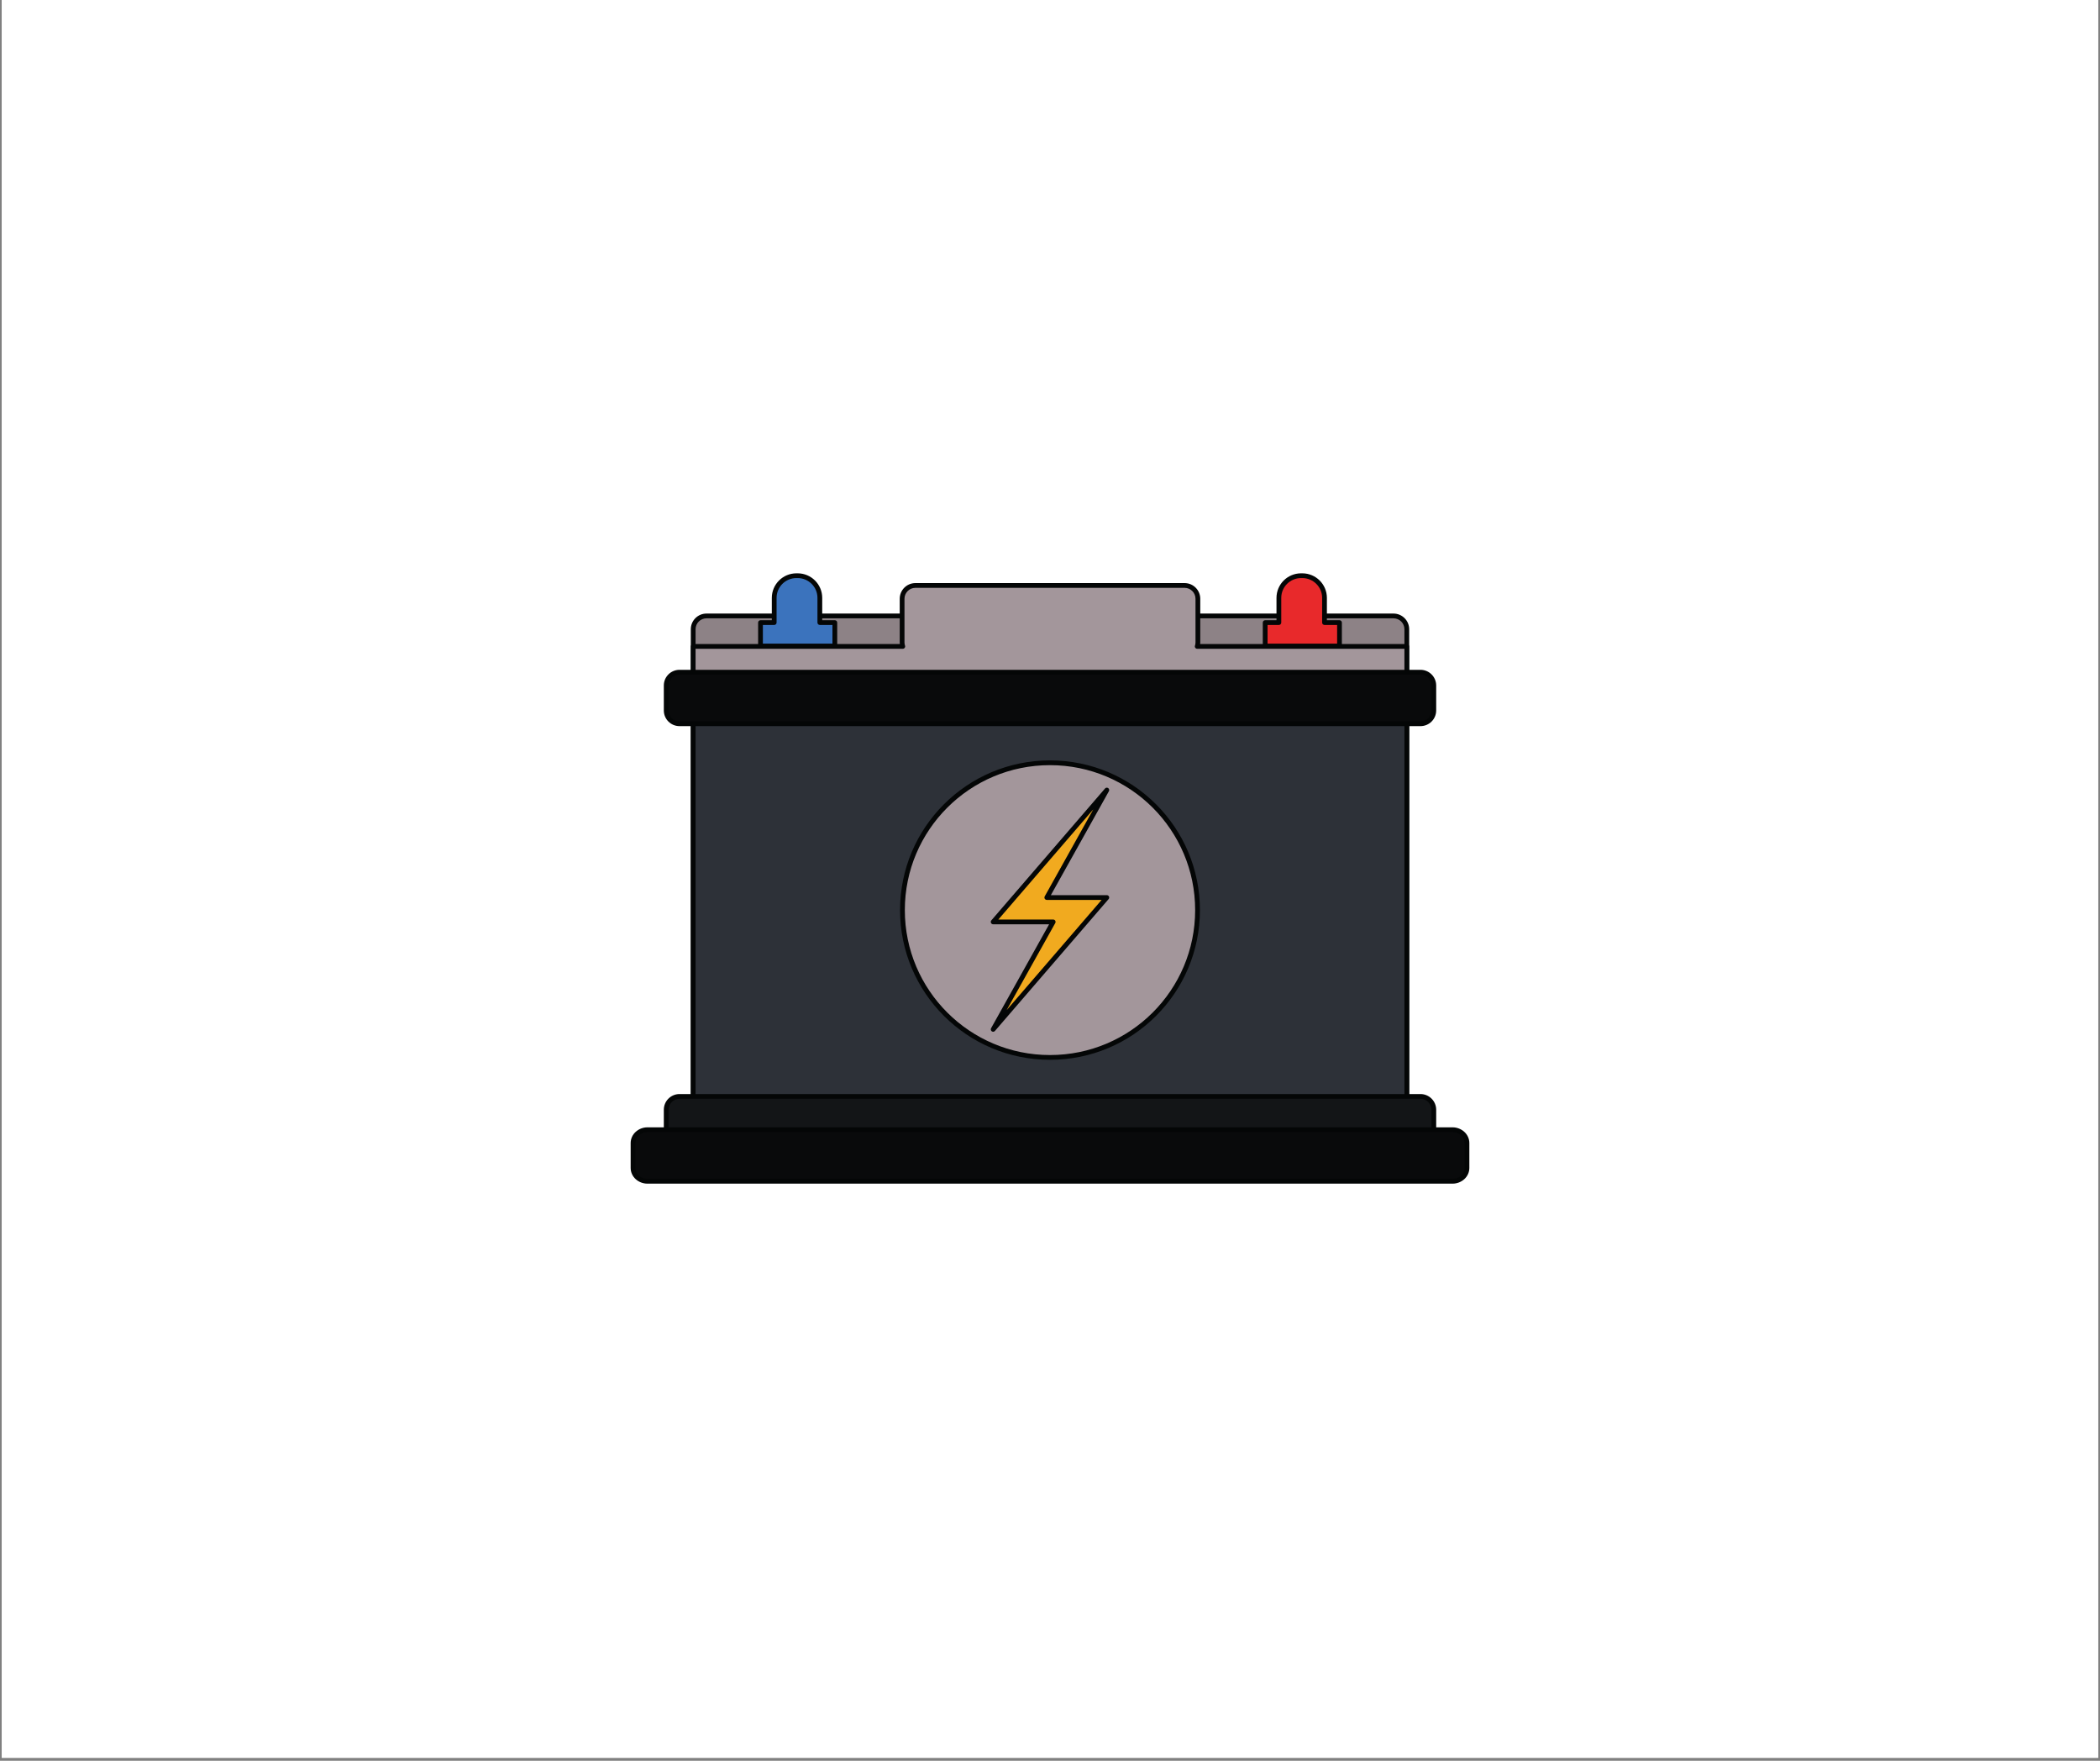 <svg xmlns="http://www.w3.org/2000/svg" xmlns:xlink="http://www.w3.org/1999/xlink" width="940" viewBox="0 0 705 591" height="788" preserveAspectRatio="xMidYMid meet"><rect x="0" y="0" width="705" height="591" fill="#808080" stroke="none"/><defs><clipPath id="6acbcd094d"><path d="M 0.594 0 L 704.402 0 L 704.402 590 L 0.594 590 Z M 0.594 0 " clip-rule="nonzero"></path></clipPath><clipPath id="d39f07ffba"><path d="M 211.738 378 L 493.262 378 L 493.262 397.398 L 211.738 397.398 Z M 211.738 378 " clip-rule="nonzero"></path></clipPath><clipPath id="10a1242df1"><path d="M 254 192.246 L 282 192.246 L 282 218 L 254 218 Z M 254 192.246 " clip-rule="nonzero"></path></clipPath><clipPath id="5f3c46b3ae"><path d="M 423 192.246 L 451 192.246 L 451 218 L 423 218 Z M 423 192.246 " clip-rule="nonzero"></path></clipPath></defs><g clip-path="url(#6acbcd094d)"><path fill="#ffffff" d="M 0.594 0 L 704.406 0 L 704.406 590 L 0.594 590 Z M 0.594 0 " fill-opacity="1" fill-rule="nonzero"></path><path fill="#ffffff" d="M 0.594 0 L 704.406 0 L 704.406 590 L 0.594 590 Z M 0.594 0 " fill-opacity="1" fill-rule="nonzero"></path></g><path fill="#8d8286" d="M 472.281 372.207 C 472.281 374.668 470.277 376.668 467.812 376.668 L 237.184 376.668 C 234.711 376.668 232.715 374.668 232.715 372.207 L 232.715 211.199 C 232.715 208.73 234.711 206.738 237.184 206.738 L 467.812 206.738 C 470.277 206.738 472.281 208.73 472.281 211.199 L 472.281 372.207 " fill-opacity="1" fill-rule="nonzero"></path><path fill="#040606" d="M 472.281 372.207 L 471.484 372.207 C 471.484 373.219 471.074 374.129 470.41 374.797 C 469.742 375.461 468.828 375.871 467.812 375.871 L 237.184 375.871 C 236.168 375.867 235.258 375.461 234.586 374.797 C 233.922 374.133 233.512 373.219 233.512 372.207 L 233.512 211.199 C 233.512 210.184 233.922 209.273 234.586 208.605 C 235.254 207.945 236.168 207.539 237.184 207.535 L 467.812 207.535 C 468.828 207.535 469.742 207.945 470.41 208.609 C 471.074 209.273 471.484 210.184 471.484 211.199 L 471.484 372.207 L 473.082 372.207 L 473.082 211.199 C 473.082 208.293 470.723 205.941 467.812 205.938 L 237.184 205.938 C 234.273 205.938 231.914 208.293 231.914 211.199 L 231.914 372.207 C 231.914 375.109 234.273 377.465 237.184 377.469 L 467.812 377.469 C 470.723 377.465 473.082 375.109 473.082 372.207 L 472.281 372.207 " fill-opacity="1" fill-rule="nonzero"></path><path fill="#2d3138" d="M 232.715 234.273 L 232.715 372.207 C 232.715 374.668 234.711 376.668 237.184 376.668 L 467.812 376.668 C 470.277 376.668 472.281 374.668 472.281 372.207 L 472.281 234.273 L 232.715 234.273 " fill-opacity="1" fill-rule="nonzero"></path><path fill="#040606" d="M 232.715 234.273 L 231.914 234.273 L 231.914 372.207 C 231.914 375.109 234.273 377.465 237.184 377.469 L 467.812 377.469 C 470.723 377.465 473.082 375.109 473.082 372.207 L 473.082 234.273 C 473.082 234.062 472.996 233.859 472.848 233.707 C 472.699 233.559 472.496 233.477 472.281 233.477 L 232.715 233.477 C 232.504 233.477 232.301 233.559 232.148 233.707 C 232 233.859 231.914 234.062 231.914 234.273 L 232.715 234.273 L 232.715 235.07 L 471.484 235.07 L 471.484 372.207 C 471.484 373.219 471.074 374.129 470.41 374.797 C 469.742 375.461 468.828 375.871 467.812 375.871 L 237.184 375.871 C 236.168 375.867 235.258 375.461 234.586 374.797 C 233.922 374.133 233.512 373.219 233.512 372.207 L 233.512 234.273 L 232.715 234.273 L 232.715 235.07 L 232.715 234.273 " fill-opacity="1" fill-rule="nonzero"></path><path fill="#a3969b" d="M 402.031 305.469 C 402.031 332.781 379.852 354.918 352.5 354.918 C 325.141 354.918 302.965 332.781 302.965 305.469 C 302.965 278.16 325.141 256.02 352.5 256.02 C 379.852 256.02 402.031 278.16 402.031 305.469 " fill-opacity="1" fill-rule="nonzero"></path><path fill="#040606" d="M 402.031 305.469 L 401.23 305.469 C 401.23 318.906 395.777 331.066 386.961 339.871 C 378.137 348.676 365.957 354.121 352.5 354.121 C 339.039 354.121 326.855 348.676 318.035 339.871 C 309.215 331.066 303.766 318.906 303.766 305.469 C 303.766 292.031 309.215 279.875 318.035 271.066 C 326.855 262.262 339.039 256.82 352.5 256.82 C 365.957 256.82 378.137 262.262 386.961 271.066 C 395.777 279.875 401.23 292.031 401.23 305.469 L 402.832 305.469 C 402.832 277.719 380.297 255.223 352.5 255.223 C 324.695 255.223 302.164 277.719 302.164 305.469 C 302.164 333.223 324.695 355.715 352.5 355.715 C 380.297 355.715 402.832 333.223 402.832 305.469 L 402.031 305.469 " fill-opacity="1" fill-rule="nonzero"></path><path fill="#f1aa1f" d="M 351.426 301.254 L 371.574 265.176 L 333.422 309.434 L 353.57 309.434 L 333.422 345.508 L 371.574 301.254 L 351.426 301.254 " fill-opacity="1" fill-rule="nonzero"></path><path fill="#040606" d="M 351.426 301.254 L 352.125 301.641 L 372.273 265.566 C 372.473 265.207 372.367 264.758 372.031 264.52 C 371.695 264.289 371.234 264.348 370.969 264.656 L 332.812 308.914 C 332.609 309.152 332.562 309.48 332.691 309.766 C 332.824 310.051 333.105 310.234 333.422 310.234 L 352.207 310.234 L 332.723 345.117 C 332.52 345.477 332.625 345.93 332.961 346.164 C 333.297 346.395 333.758 346.336 334.023 346.027 L 372.18 301.773 C 372.383 301.535 372.43 301.207 372.301 300.918 C 372.168 300.637 371.887 300.453 371.574 300.453 L 351.426 300.453 L 351.426 301.254 L 352.125 301.641 L 351.426 301.254 L 351.426 302.051 L 369.832 302.051 L 337.957 339.02 L 354.266 309.82 C 354.402 309.574 354.398 309.273 354.258 309.027 C 354.113 308.785 353.852 308.637 353.57 308.637 L 335.16 308.637 L 367.031 271.664 L 350.727 300.863 C 350.59 301.113 350.594 301.414 350.738 301.656 C 350.879 301.902 351.145 302.051 351.426 302.051 L 351.426 301.254 " fill-opacity="1" fill-rule="nonzero"></path><path fill="#131517" d="M 481.348 380.859 C 481.348 383.324 479.344 385.32 476.875 385.32 L 228.121 385.32 C 225.656 385.32 223.652 383.324 223.652 380.859 L 223.652 372.473 C 223.652 370.012 225.656 368.012 228.121 368.012 L 476.875 368.012 C 479.344 368.012 481.348 370.012 481.348 372.473 L 481.348 380.859 " fill-opacity="1" fill-rule="nonzero"></path><path fill="#040606" d="M 481.348 380.859 L 480.547 380.859 C 480.547 381.875 480.137 382.781 479.473 383.449 C 478.805 384.113 477.895 384.52 476.875 384.52 L 228.121 384.52 C 227.105 384.52 226.195 384.113 225.527 383.449 C 224.863 382.785 224.453 381.875 224.453 380.859 L 224.453 372.473 C 224.453 371.461 224.863 370.551 225.527 369.883 C 226.195 369.219 227.105 368.812 228.121 368.809 L 476.875 368.809 C 477.895 368.812 478.805 369.219 479.473 369.883 C 480.137 370.551 480.547 371.461 480.547 372.473 L 480.547 380.859 L 482.148 380.859 L 482.148 372.473 C 482.145 369.57 479.789 367.215 476.875 367.211 L 228.121 367.211 C 225.211 367.215 222.855 369.57 222.855 372.473 L 222.855 380.859 C 222.855 383.766 225.215 386.117 228.121 386.117 L 476.875 386.117 C 479.785 386.117 482.145 383.766 482.148 380.859 L 481.348 380.859 " fill-opacity="1" fill-rule="nonzero"></path><path fill="#090a0b" d="M 492.477 392.031 C 492.477 394.496 490.301 396.492 487.617 396.492 L 217.379 396.492 C 214.699 396.492 212.523 394.496 212.523 392.031 L 212.523 383.645 C 212.523 381.184 214.699 379.18 217.379 379.18 L 487.617 379.18 C 490.301 379.18 492.477 381.184 492.477 383.645 L 492.477 392.031 " fill-opacity="1" fill-rule="nonzero"></path><g clip-path="url(#d39f07ffba)"><path fill="#040606" d="M 492.477 392.031 L 491.68 392.031 C 491.68 393.023 491.242 393.926 490.512 394.598 C 489.781 395.27 488.762 395.691 487.617 395.691 L 217.379 395.691 C 216.238 395.691 215.215 395.27 214.484 394.598 C 213.754 393.926 213.32 393.023 213.32 392.031 L 213.32 383.645 C 213.32 382.652 213.754 381.754 214.484 381.078 C 215.215 380.406 216.238 379.98 217.379 379.98 L 487.617 379.98 C 488.762 379.98 489.781 380.406 490.512 381.078 C 491.242 381.754 491.68 382.652 491.68 383.645 L 491.68 392.031 L 493.277 392.031 L 493.277 383.645 C 493.277 382.176 492.625 380.848 491.598 379.906 C 490.566 378.961 489.16 378.383 487.617 378.383 L 217.379 378.383 C 215.836 378.383 214.43 378.961 213.402 379.906 C 212.375 380.848 211.723 382.176 211.723 383.645 L 211.723 392.031 C 211.723 393.5 212.375 394.832 213.402 395.77 C 214.43 396.715 215.836 397.289 217.379 397.289 L 487.617 397.289 C 489.16 397.289 490.566 396.715 491.594 395.773 C 492.625 394.832 493.277 393.5 493.277 392.031 L 492.477 392.031 " fill-opacity="1" fill-rule="nonzero"></path></g><path fill="#a3969b" d="M 401.93 216.965 C 402.059 216.543 402.148 216.113 402.148 215.652 L 402.148 200.973 C 402.148 198.508 400.148 196.512 397.68 196.512 L 307.32 196.512 C 304.852 196.512 302.848 198.508 302.848 200.973 L 302.848 215.652 C 302.848 216.113 302.941 216.543 303.074 216.965 L 232.715 216.965 L 232.715 234.273 L 472.281 234.273 L 472.281 216.965 L 401.93 216.965 " fill-opacity="1" fill-rule="nonzero"></path><path fill="#040606" d="M 401.93 216.965 L 402.691 217.203 C 402.836 216.73 402.945 216.215 402.945 215.652 L 402.945 200.973 C 402.945 198.066 400.59 195.711 397.68 195.711 L 307.32 195.711 C 304.41 195.711 302.051 198.066 302.051 200.973 L 302.051 215.652 C 302.051 216.223 302.164 216.738 302.309 217.199 L 303.074 216.965 L 303.074 216.168 L 232.715 216.168 C 232.504 216.168 232.301 216.254 232.148 216.398 C 232 216.551 231.914 216.754 231.914 216.965 L 231.914 234.273 C 231.914 234.48 232 234.688 232.148 234.836 C 232.301 234.988 232.504 235.07 232.715 235.07 L 472.281 235.07 C 472.496 235.07 472.699 234.988 472.848 234.836 C 472.996 234.688 473.082 234.48 473.082 234.273 L 473.082 216.965 C 473.082 216.754 472.996 216.551 472.848 216.398 C 472.699 216.254 472.496 216.168 472.281 216.168 L 401.93 216.168 L 401.93 216.965 L 402.691 217.203 L 401.93 216.965 L 401.93 217.762 L 471.484 217.762 L 471.484 233.477 L 233.512 233.477 L 233.512 217.762 L 303.074 217.762 C 303.328 217.762 303.562 217.645 303.715 217.438 C 303.867 217.234 303.91 216.973 303.836 216.73 C 303.719 216.352 303.648 216.004 303.648 215.652 L 303.648 200.973 C 303.648 199.957 304.059 199.047 304.723 198.379 C 305.391 197.715 306.301 197.309 307.32 197.309 L 397.68 197.309 C 398.695 197.309 399.605 197.715 400.273 198.379 C 400.938 199.043 401.348 199.957 401.348 200.973 L 401.348 215.652 C 401.348 216.012 401.277 216.359 401.164 216.727 C 401.09 216.969 401.133 217.23 401.281 217.438 C 401.434 217.641 401.672 217.762 401.93 217.762 L 401.93 216.965 " fill-opacity="1" fill-rule="nonzero"></path><path fill="#3b73bd" d="M 275.23 208.969 L 275.23 200.672 C 275.23 196.562 271.898 193.23 267.785 193.23 L 267.359 193.23 C 263.246 193.23 259.914 196.562 259.914 200.672 L 259.914 208.969 L 255.312 208.969 L 255.312 216.832 L 280.266 216.832 L 280.266 208.969 L 275.23 208.969 " fill-opacity="1" fill-rule="nonzero"></path><g clip-path="url(#10a1242df1)"><path fill="#040606" d="M 275.23 208.969 L 276.031 208.969 L 276.031 200.672 C 276.027 196.125 272.34 192.438 267.785 192.434 L 267.359 192.434 C 262.805 192.438 259.113 196.125 259.109 200.672 L 259.109 208.172 L 255.312 208.172 C 255.098 208.172 254.895 208.254 254.746 208.406 C 254.598 208.551 254.512 208.758 254.512 208.969 L 254.512 216.832 C 254.512 217.047 254.598 217.25 254.746 217.398 C 254.895 217.547 255.098 217.633 255.312 217.633 L 280.266 217.633 C 280.48 217.633 280.68 217.551 280.832 217.398 C 280.984 217.246 281.062 217.047 281.062 216.832 L 281.062 208.969 C 281.062 208.758 280.98 208.551 280.832 208.406 C 280.684 208.254 280.477 208.172 280.266 208.172 L 275.23 208.172 L 275.23 208.969 L 276.031 208.969 L 275.23 208.969 L 275.23 209.766 L 279.465 209.766 L 279.465 216.035 L 256.109 216.035 L 256.109 209.766 L 259.914 209.766 C 260.125 209.766 260.324 209.684 260.477 209.531 C 260.629 209.379 260.711 209.18 260.711 208.969 L 260.711 200.672 C 260.711 198.836 261.453 197.18 262.656 195.977 C 263.863 194.773 265.52 194.031 267.359 194.027 L 267.785 194.027 C 269.625 194.031 271.277 194.773 272.484 195.973 C 273.688 197.18 274.43 198.836 274.43 200.672 L 274.43 208.969 C 274.43 209.18 274.516 209.383 274.668 209.531 C 274.812 209.68 275.02 209.766 275.23 209.766 L 275.23 208.969 " fill-opacity="1" fill-rule="nonzero"></path></g><path fill="#e8292b" d="M 444.66 208.969 L 444.66 200.672 C 444.66 196.562 441.32 193.23 437.211 193.23 L 436.785 193.23 C 432.668 193.23 429.336 196.562 429.336 200.672 L 429.336 208.969 L 424.734 208.969 L 424.734 216.832 L 449.688 216.832 L 449.688 208.969 L 444.66 208.969 " fill-opacity="1" fill-rule="nonzero"></path><g clip-path="url(#5f3c46b3ae)"><path fill="#040606" d="M 444.66 208.969 L 445.457 208.969 L 445.457 200.672 C 445.457 196.125 441.762 192.438 437.211 192.434 L 436.785 192.434 C 432.227 192.438 428.539 196.125 428.535 200.672 L 428.535 208.172 L 424.734 208.172 C 424.523 208.172 424.32 208.254 424.168 208.406 C 424.02 208.551 423.934 208.758 423.934 208.969 L 423.934 216.832 C 423.934 217.047 424.02 217.25 424.168 217.398 C 424.32 217.547 424.523 217.633 424.734 217.633 L 449.688 217.633 C 449.902 217.633 450.105 217.551 450.254 217.398 C 450.406 217.246 450.488 217.047 450.488 216.832 L 450.488 208.969 C 450.488 208.758 450.402 208.551 450.254 208.406 C 450.105 208.254 449.902 208.172 449.688 208.172 L 444.66 208.172 L 444.66 208.969 L 445.457 208.969 L 444.66 208.969 L 444.66 209.766 L 448.891 209.766 L 448.891 216.035 L 425.535 216.035 L 425.535 209.766 L 429.336 209.766 C 429.551 209.766 429.75 209.684 429.898 209.531 C 430.051 209.379 430.137 209.18 430.137 208.969 L 430.137 200.672 C 430.137 198.836 430.875 197.18 432.082 195.977 C 433.285 194.773 434.945 194.031 436.785 194.027 L 437.211 194.027 C 439.047 194.031 440.703 194.773 441.91 195.977 C 443.117 197.18 443.859 198.836 443.859 200.672 L 443.859 208.969 C 443.859 209.18 443.941 209.383 444.094 209.531 C 444.242 209.68 444.449 209.766 444.66 209.766 L 444.66 208.969 " fill-opacity="1" fill-rule="nonzero"></path></g><path fill="#090a0b" d="M 481.348 238.469 C 481.348 240.93 479.344 242.926 476.875 242.926 L 228.121 242.926 C 225.656 242.926 223.652 240.93 223.652 238.469 L 223.652 230.078 C 223.652 227.617 225.656 225.617 228.121 225.617 L 476.875 225.617 C 479.344 225.617 481.348 227.617 481.348 230.078 L 481.348 238.469 " fill-opacity="1" fill-rule="nonzero"></path><path fill="#040606" d="M 481.348 238.469 L 480.547 238.469 C 480.547 239.48 480.137 240.391 479.473 241.055 C 478.805 241.719 477.895 242.129 476.875 242.129 L 228.121 242.129 C 227.105 242.129 226.195 241.719 225.527 241.055 C 224.863 240.391 224.453 239.48 224.453 238.469 L 224.453 230.078 C 224.453 229.066 224.863 228.156 225.527 227.492 C 226.195 226.828 227.105 226.414 228.121 226.414 L 476.875 226.414 C 477.895 226.414 478.805 226.828 479.473 227.492 C 480.137 228.156 480.547 229.066 480.547 230.078 L 480.547 238.469 L 482.148 238.469 L 482.148 230.078 C 482.145 227.176 479.785 224.824 476.875 224.82 L 228.121 224.82 C 225.211 224.824 222.855 227.176 222.855 230.078 L 222.855 238.469 C 222.855 241.371 225.211 243.723 228.121 243.723 L 476.875 243.723 C 479.785 243.723 482.145 241.371 482.148 238.469 L 481.348 238.469 " fill-opacity="1" fill-rule="nonzero"></path></svg>